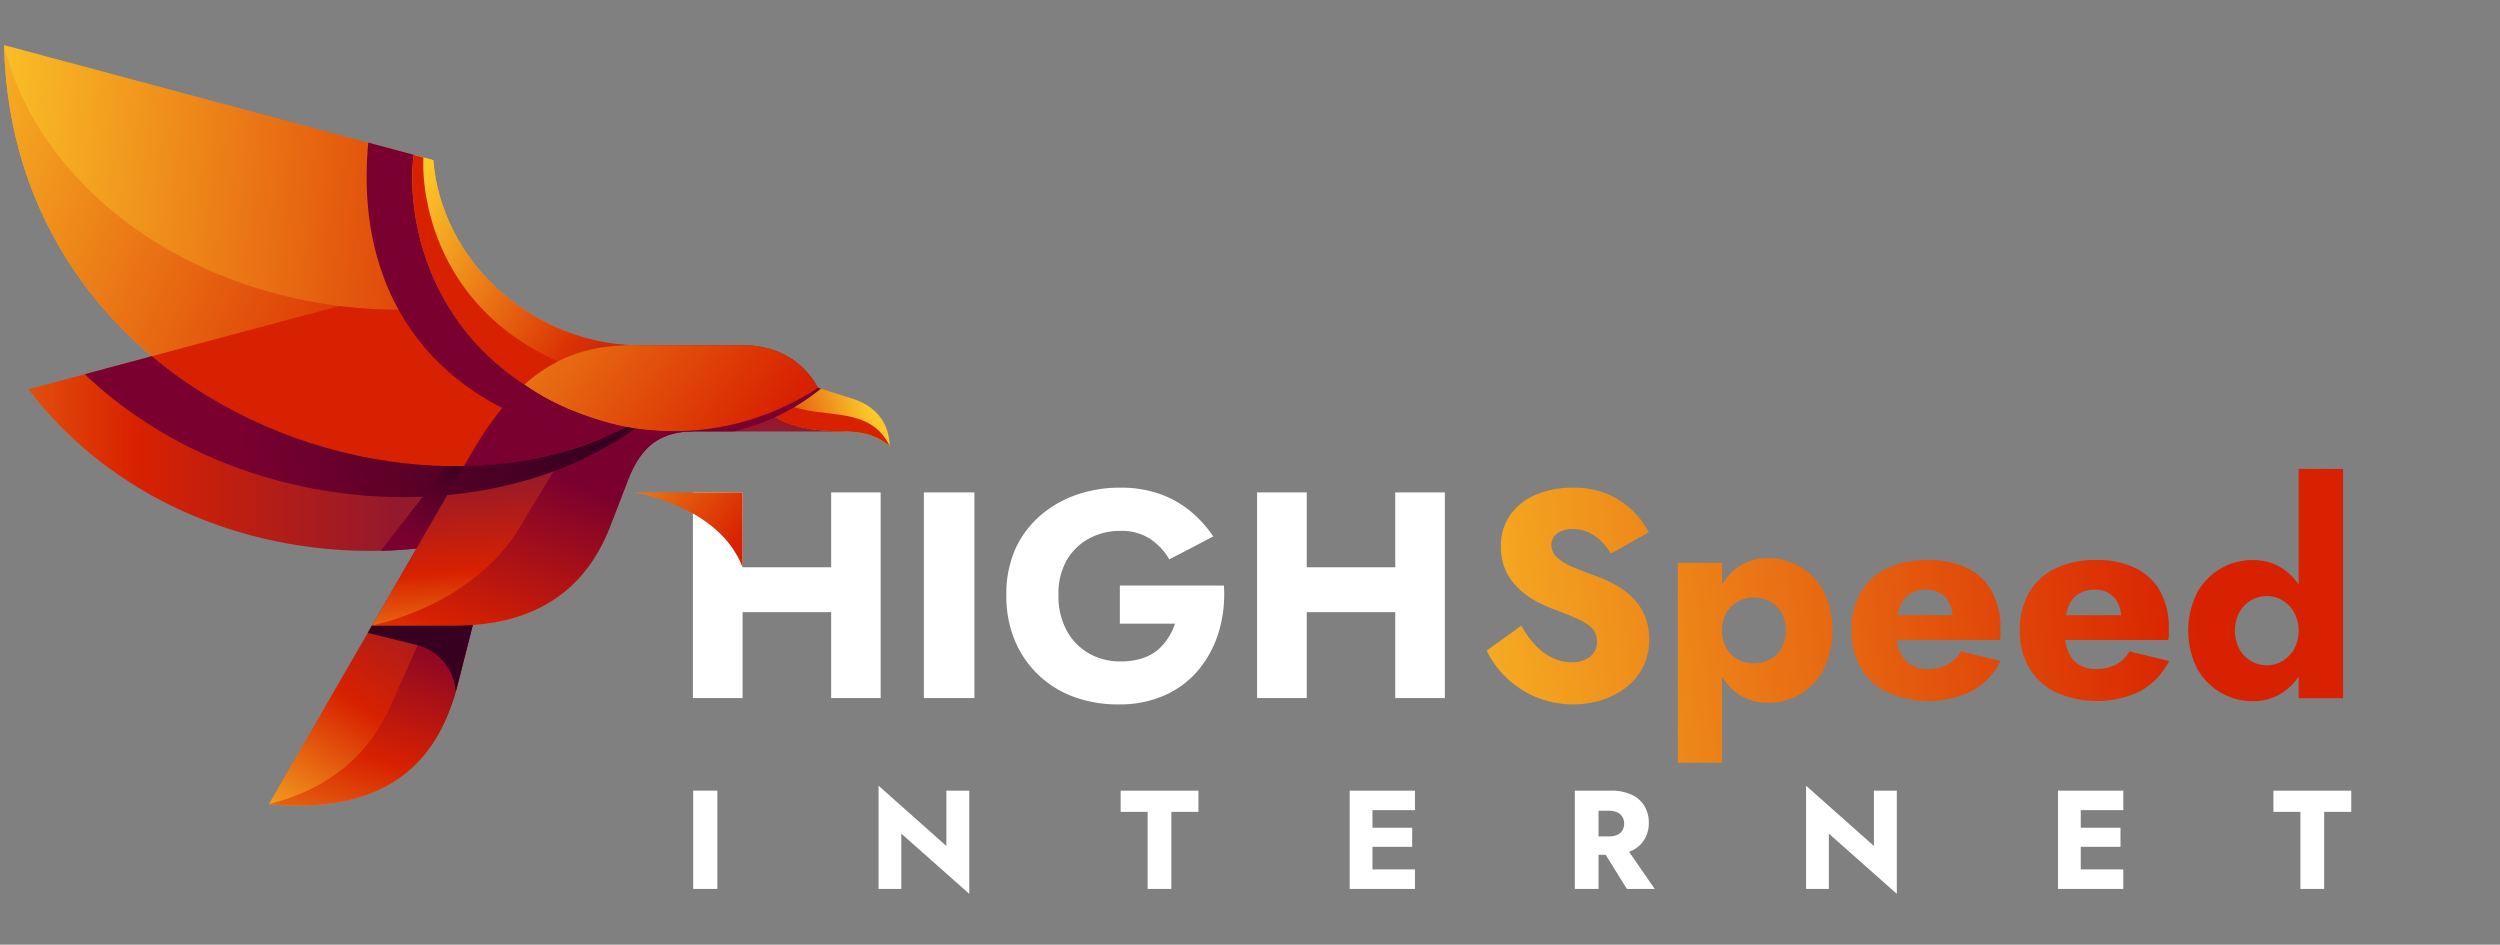 <svg id="Layer_1" data-name="Layer 1" xmlns="http://www.w3.org/2000/svg" xmlns:xlink="http://www.w3.org/1999/xlink" viewBox="0 0 613.61 231.87"><rect x="0" y="0" width="613.61" height="231.87" fill="#808080" stroke="none"/><defs><style>.cls-1{fill:none;}.cls-2{clip-path:url(#clip-path);}.cls-3{fill:url(#linear-gradient);}.cls-4{clip-path:url(#clip-path-2);}.cls-5{fill:url(#linear-gradient-2);}.cls-6{clip-path:url(#clip-path-3);}.cls-7{fill:url(#linear-gradient-3);}.cls-8{clip-path:url(#clip-path-4);}.cls-9{fill:url(#linear-gradient-4);}.cls-10{clip-path:url(#clip-path-5);}.cls-11{fill:url(#linear-gradient-5);}.cls-12{clip-path:url(#clip-path-6);}.cls-13{fill:url(#linear-gradient-6);}.cls-14{clip-path:url(#clip-path-7);}.cls-15{fill:url(#linear-gradient-7);}.cls-16{clip-path:url(#clip-path-8);}.cls-17{fill:url(#linear-gradient-8);}.cls-18{fill:#d82100;}.cls-18,.cls-19,.cls-28{fill-rule:evenodd;}.cls-19{fill:#7a002f;}.cls-20{clip-path:url(#clip-path-9);}.cls-21{fill:url(#linear-gradient-9);}.cls-22{clip-path:url(#clip-path-10);}.cls-23{fill:url(#linear-gradient-10);}.cls-24{clip-path:url(#clip-path-11);}.cls-25{fill:url(#linear-gradient-11);}.cls-26{clip-path:url(#clip-path-12);}.cls-27{fill:url(#linear-gradient-12);}.cls-28{fill:#380020;}.cls-29{clip-path:url(#clip-path-13);}.cls-30{fill:url(#linear-gradient-13);}.cls-31{fill:#fff;}.cls-32{fill:url(#linear-gradient-14);}.cls-33{fill:url(#linear-gradient-15);}.cls-34{fill:url(#linear-gradient-16);}.cls-35{fill:url(#linear-gradient-17);}.cls-36{fill:url(#linear-gradient-18);}.cls-37{fill:url(#linear-gradient-19);}</style><clipPath id="clip-path"><path class="cls-1" d="M100,70.63,7,95.55c41.14,54,128.7,50.34,158.12,4.3l-9.44-15.14A43.67,43.67,0,0,1,100,70.63"/></clipPath><linearGradient id="linear-gradient" x1="97.08" y1="123.9" x2="-62.08" y2="123.9" gradientTransform="matrix(1, 0, 0, -1, 0, 234)" gradientUnits="userSpaceOnUse"><stop offset="0" stop-color="#94192c"/><stop offset="0.4" stop-color="#d82100"/><stop offset="1" stop-color="#fbc729"/></linearGradient><clipPath id="clip-path-2"><path class="cls-1" d="M108.72,123.36h14.93l-11.18,44.22c-4.22,16.68-14.74,32.63-46.49,29.81Z"/></clipPath><linearGradient id="linear-gradient-2" x1="106.04" y1="89.94" x2="64.3" y2="24" gradientTransform="matrix(1, 0, 0, -1, 0, 234)" gradientUnits="userSpaceOnUse"><stop offset="0" stop-color="#94192c"/><stop offset="0.44" stop-color="#d82100"/><stop offset="1" stop-color="#fbc729"/></linearGradient><clipPath id="clip-path-3"><path class="cls-1" d="M117.87,146.22l-5.4,21.36c-4.22,16.68-14.74,32.63-46.49,29.81,15.44-3.9,24.78-12.71,29.78-23.9l12.6-28.24a39.52,39.52,0,0,1,9.51,1"/></clipPath><linearGradient id="linear-gradient-3" x1="99.95" y1="84.47" x2="72.15" y2="4.43" gradientTransform="matrix(1, 0, 0, -1, 0, 234)" gradientUnits="userSpaceOnUse"><stop offset="0" stop-color="#7a002f"/><stop offset="0.44" stop-color="#d82100"/><stop offset="1" stop-color="#fbc729"/></linearGradient><clipPath id="clip-path-4"><path class="cls-1" d="M155.65,84.71H182c8.27,0,14.68,3.43,18.5,10L207,105.9H170.14c-8,0-12.78,3.56-16,11.94l-4.32,11.21c-5.69,14.76-17.25,24.51-38.26,24.51H91.29l23.88-41.37c10.35-17.93,21.12-27.58,40.48-27.48"/></clipPath><linearGradient id="linear-gradient-4" x1="148.9" y1="119.64" x2="151.6" y2="64.76" xlink:href="#linear-gradient-2"/><clipPath id="clip-path-5"><path class="cls-1" d="M170.14,105.9c-8,0-12.78,3.56-16,11.94l-4.32,11.21c-5.69,14.76-17.25,24.51-38.26,24.51H91.29c16.44-3.81,29.59-13.08,35.95-23.6l15.14-25c-5.79-14.07,13-12.06,13-12.06Z"/></clipPath><linearGradient id="linear-gradient-5" x1="133.21" y1="118.78" x2="99.58" y2="24.61" xlink:href="#linear-gradient-3"/><clipPath id="clip-path-6"><path class="cls-1" d="M155.65,84.71H182c8.27,0,14.68,3.43,18.5,10l.23.41a63.91,63.91,0,0,1-72-.77c7.11-6.41,15.53-9.74,26.94-9.68"/></clipPath><linearGradient id="linear-gradient-6" x1="184.83" y1="123.28" x2="94.06" y2="193.07" gradientTransform="matrix(1, 0, 0, -1, 0, 234)" gradientUnits="userSpaceOnUse"><stop offset="0" stop-color="#d82100"/><stop offset="1" stop-color="#fbc729"/></linearGradient><clipPath id="clip-path-7"><path class="cls-1" d="M106.35,39.3,1,11.07c2,86.07,97.74,122.27,152.67,93.77L153,84.64A49.46,49.46,0,0,1,106.35,39.3"/></clipPath><linearGradient id="linear-gradient-7" x1="229.57" y1="148.38" x2="-11.67" y2="169.64" xlink:href="#linear-gradient"/><clipPath id="clip-path-8"><path class="cls-1" d="M1,11.07c2,86.07,97.74,122.27,152.67,93.77L153,84.64A49.28,49.28,0,0,1,124.3,73.5C63,85.67,10.93,52.7,1,11.07"/></clipPath><linearGradient id="linear-gradient-8" x1="192.92" y1="113.79" x2="-28.58" y2="205.78" xlink:href="#linear-gradient"/><clipPath id="clip-path-9"><path class="cls-1" d="M106.35,39.3,101.52,38c-2.13,16,4.85,56.3,52.15,66.83,4.61-2.09,7.3-4.82,11.57-7.46L154.59,84.72c-24.73-1.32-46.25-20.87-48.24-45.42"/></clipPath><linearGradient id="linear-gradient-9" x1="184.32" y1="122.61" x2="93.55" y2="192.37" xlink:href="#linear-gradient-6"/><clipPath id="clip-path-10"><path class="cls-1" d="M106.35,39.3,101.52,38c-1.68,12.62,1.83,39.79,27.19,56.37,6.89-6.2,15-9.52,25.88-9.66h0c-24.73-1.32-46.25-20.87-48.24-45.42"/></clipPath><linearGradient id="linear-gradient-10" x1="172.19" y1="141.48" x2="99.95" y2="183.77" gradientTransform="matrix(1, 0, 0, -1, 0, 234)" gradientUnits="userSpaceOnUse"><stop offset="0" stop-color="#94192c"/><stop offset="0.38" stop-color="#db3104"/><stop offset="1" stop-color="#fbc729"/></linearGradient><clipPath id="clip-path-11"><path class="cls-1" d="M209.47,97.93c4.9,1.65,8.67,5.11,8.91,11.52-3.62-2.9-7.21-3.55-11.42-3.55-4.94,0-13.39-.62-18.08-4.5a64.07,64.07,0,0,0,11.88-6.24Z"/></clipPath><linearGradient id="linear-gradient-11" x1="186.49" y1="125.28" x2="212.62" y2="135.07" xlink:href="#linear-gradient-6"/><clipPath id="clip-path-12"><path class="cls-1" d="M153,84.76v0ZM20.81,91.85c37.36,35.6,99,39.23,135.06,13.35-.74-.1-1.47-.23-2.2-.36h0c-33.79,17.53-83,10.57-116.37-17.41Z"/></clipPath><linearGradient id="linear-gradient-12" x1="58.68" y1="122.55" x2="144.44" y2="132.94" gradientTransform="matrix(1, 0, 0, -1, 0, 234)" gradientUnits="userSpaceOnUse"><stop offset="0" stop-color="#7a002f"/><stop offset="1" stop-color="#380020"/></linearGradient><clipPath id="clip-path-13"><path class="cls-1" d="M109.61,114.4,93.46,135.19c2.94-.07,5.86-.25,8.75-.56l11.68-20.22Z"/></clipPath><linearGradient id="linear-gradient-13" x1="110.91" y1="123.23" x2="100.15" y2="102.38" gradientTransform="matrix(1, 0, 0, -1, 0, 234)" gradientUnits="userSpaceOnUse"><stop offset="0" stop-color="#380020"/><stop offset="1" stop-color="#7a002f"/></linearGradient><linearGradient id="linear-gradient-14" x1="536.84" y1="128.54" x2="328" y2="153.14" gradientTransform="matrix(1, 0, 0, 1, 0, 0)" xlink:href="#linear-gradient-6"/><linearGradient id="linear-gradient-15" x1="539.17" y1="148.32" x2="330.33" y2="172.92" gradientTransform="matrix(1, 0, 0, 1, 0, 0)" xlink:href="#linear-gradient-6"/><linearGradient id="linear-gradient-16" x1="539.01" y1="147" x2="330.18" y2="171.6" gradientTransform="matrix(1, 0, 0, 1, 0, 0)" xlink:href="#linear-gradient-6"/><linearGradient id="linear-gradient-17" x1="539.58" y1="151.8" x2="330.74" y2="176.41" gradientTransform="matrix(1, 0, 0, 1, 0, 0)" xlink:href="#linear-gradient-6"/><linearGradient id="linear-gradient-18" x1="538.99" y1="146.82" x2="330.16" y2="171.43" gradientTransform="matrix(1, 0, 0, 1, 0, 0)" xlink:href="#linear-gradient-6"/><linearGradient id="linear-gradient-19" x1="182.61" y1="102.58" x2="140.56" y2="134.9" xlink:href="#linear-gradient-6"/></defs><g class="cls-2"><rect class="cls-3" x="6.97" y="70.63" width="158.12" height="78.94"/></g><g class="cls-4"><rect class="cls-5" x="65.98" y="123.36" width="57.67" height="76.86"/></g><g class="cls-6"><rect class="cls-7" x="65.98" y="145.06" width="51.89" height="55.15"/></g><g class="cls-8"><rect class="cls-9" x="91.29" y="84.61" width="115.68" height="68.94"/></g><g class="cls-10"><rect class="cls-11" x="91.29" y="90.87" width="78.85" height="62.69"/></g><g class="cls-12"><rect class="cls-13" x="128.71" y="84.65" width="72.05" height="21.24"/></g><g class="cls-14"><rect class="cls-15" x="1" y="11.07" width="152.67" height="122.27"/></g><g class="cls-16"><rect class="cls-17" x="1" y="11.07" width="152.67" height="122.27"/></g><path class="cls-18" d="M37.3,87.43a114.39,114.39,0,0,0,27.36,16.92c26.71,11.73,59.81,14.4,86.68,1.64.79-.37,1.56-.75,2.33-1.15L153,85.94a43.71,43.71,0,0,1-48.74-10,125.94,125.94,0,0,1-21-.82Z"/><path class="cls-19" d="M153.67,104.84,153,85.94a43.25,43.25,0,0,1-17.49,3.5c-8,4.52-14.28,12.2-20.37,22.75l-1.28,2.22A91.21,91.21,0,0,0,151.34,106c.79-.37,1.56-.75,2.33-1.15"/><g class="cls-20"><rect class="cls-21" x="99.39" y="38.01" width="65.85" height="66.84"/></g><g class="cls-22"><rect class="cls-23" x="99.84" y="38.01" width="54.76" height="56.38"/></g><path class="cls-18" d="M103.93,38.65,101.52,38c-1.68,12.62,1.83,39.79,27.19,56.37a37.43,37.43,0,0,1,8.21-5.67c-29.74-13.33-33.47-40.2-33-50.06"/><g class="cls-24"><rect class="cls-25" x="188.88" y="95.16" width="29.49" height="14.29"/></g><path class="cls-18" d="M218.38,109.45c-3.62-2.9-7.21-3.55-11.42-3.55-4.94,0-13.39-.62-18.08-4.5,1.56-.62,3.1-1.3,4.6-2,8.9,3.62,20,0,24.9,10.09"/><path class="cls-19" d="M101.52,38c-1.68,12.62,1.83,39.79,27.19,56.37h0a63.56,63.56,0,0,0,24.95,10.45,65.77,65.77,0,0,0,11.63,1.06,63.62,63.62,0,0,0,35.47-10.74l.76.24a53.84,53.84,0,0,1-21.36,10.5h-10a16.12,16.12,0,0,0-9.27,2.45C123.06,109,85.73,85.62,90.39,35Z"/><g class="cls-26"><rect class="cls-27" x="20.81" y="84.64" width="135.06" height="46.44"/></g><path class="cls-28" d="M111.85,169.85a12.69,12.69,0,0,0-10-11.65l-11.6-2.87,1-1.77h20.27c1.55,0,3-.06,4.49-.16l-3.58,14.18c-.2.76-.4,1.52-.62,2.27"/><g class="cls-29"><rect class="cls-30" x="93.46" y="114.4" width="20.43" height="20.79"/></g><path class="cls-31" d="M182.26,120.85v50.49H170.07V120.85Zm-8.8,18.39h38.15v11H173.46Zm42.69-18.39v50.49H204V120.85Z"/><path class="cls-31" d="M239.16,120.85v50.49h-12.4V120.85Z"/><path class="cls-31" d="M274.86,143.71H300.4A32.31,32.31,0,0,1,299.17,155a26.57,26.57,0,0,1-4.9,9.3,22.76,22.76,0,0,1-8.3,6.31,27.09,27.09,0,0,1-11.39,2.28A31,31,0,0,1,263.47,171,24.8,24.8,0,0,1,249,157,28.16,28.16,0,0,1,247,146.09,27.3,27.3,0,0,1,249,135.24a23.86,23.86,0,0,1,5.92-8.33,27,27,0,0,1,8.94-5.34A32.07,32.07,0,0,1,275,119.7a28.47,28.47,0,0,1,9.59,1.51,24.9,24.9,0,0,1,7.54,4.22,29,29,0,0,1,5.66,6.24L287,137.3a15,15,0,0,0-4.65-5,12.77,12.77,0,0,0-7.32-2,15.94,15.94,0,0,0-7.72,1.87,14.19,14.19,0,0,0-5.52,5.38,16.59,16.59,0,0,0-2,8.54,17.76,17.76,0,0,0,2,8.62,14.18,14.18,0,0,0,5.41,5.63,15.5,15.5,0,0,0,7.9,2,16.83,16.83,0,0,0,5-.68,11.62,11.62,0,0,0,3.83-1.95,12.68,12.68,0,0,0,2.7-3,15.15,15.15,0,0,0,1.77-3.64H274.86Z"/><path class="cls-31" d="M320.73,120.85v50.49H308.54V120.85Zm-8.79,18.39h38.15v11H311.94Zm42.69-18.39v50.49H342.45V120.85Z"/><path class="cls-32" d="M376.85,158.36a14.11,14.11,0,0,0,4.19,3.1,11,11,0,0,0,4.79,1.08,7,7,0,0,0,4.4-1.33,4.37,4.37,0,0,0,1.73-3.65,4.67,4.67,0,0,0-1-3.13,9.85,9.85,0,0,0-3.24-2.28c-1.49-.72-3.46-1.53-5.92-2.45a40.16,40.16,0,0,1-4.14-1.8,20.24,20.24,0,0,1-4.44-3,15.14,15.14,0,0,1-3.46-4.48,13.58,13.58,0,0,1-1.37-6.38,12.87,12.87,0,0,1,2.34-7.72,14.71,14.71,0,0,1,6.35-4.94A22.64,22.64,0,0,1,386,119.7a21.3,21.3,0,0,1,8.76,1.66,19.73,19.73,0,0,1,6.17,4.18,21,21,0,0,1,3.75,5.12l-9.31,5.19a14.67,14.67,0,0,0-2.49-3.13,11,11,0,0,0-3.1-2.1,8.88,8.88,0,0,0-3.64-.75,6.14,6.14,0,0,0-4,1.12,3.45,3.45,0,0,0-1.37,2.77,4.09,4.09,0,0,0,1.34,3,12.62,12.62,0,0,0,3.82,2.38q2.49,1.08,6,2.31a33.56,33.56,0,0,1,5,2.34A17.81,17.81,0,0,1,401,147a14,14,0,0,1,2.78,4.33,14.76,14.76,0,0,1,1,5.63,14.6,14.6,0,0,1-1.55,6.81,14.84,14.84,0,0,1-4.18,5,19.08,19.08,0,0,1-6,3.07,22.94,22.94,0,0,1-6.89,1.05,23.53,23.53,0,0,1-21.27-13.2l8.51-6.13A23.66,23.66,0,0,0,376.85,158.36Z"/><path class="cls-33" d="M411.8,187.21V138.16h10.89v49.05Zm35.73-22.72a15.49,15.49,0,0,1-5.84,6,15.31,15.31,0,0,1-7.68,2,12.64,12.64,0,0,1-7.46-2.2,13.72,13.72,0,0,1-4.8-6.2,27.22,27.22,0,0,1,0-18.72,13.77,13.77,0,0,1,4.8-6.16A12.64,12.64,0,0,1,434,137a15.31,15.31,0,0,1,7.68,2,15.54,15.54,0,0,1,5.84,5.95,22,22,0,0,1,0,19.51Zm-10.27-14.14a7.25,7.25,0,0,0-2.89-2.74,8.5,8.5,0,0,0-4-.94,7.94,7.94,0,0,0-3.65.9,7.57,7.57,0,0,0-2.92,2.71,9.26,9.26,0,0,0,0,8.94,7.49,7.49,0,0,0,2.92,2.71,7.94,7.94,0,0,0,3.65.9,8.38,8.38,0,0,0,4-.94,7.18,7.18,0,0,0,2.89-2.74,9.5,9.5,0,0,0,0-8.8Z"/><path class="cls-34" d="M463.26,169.93a15.48,15.48,0,0,1-6.53-6,17.63,17.63,0,0,1-2.31-9.16,18.21,18.21,0,0,1,2.24-9.23,14.86,14.86,0,0,1,6.45-6,22.3,22.3,0,0,1,10-2.09,21.67,21.67,0,0,1,9.74,2,14,14,0,0,1,6.06,5.74,18.45,18.45,0,0,1,2.09,9.09v1.55a4.53,4.53,0,0,1-.15,1.26H460.55V151H481l-2.6,3.32a4.85,4.85,0,0,0,.61-1.27,4,4,0,0,0,.25-1.26,8.29,8.29,0,0,0-.79-3.75,5.89,5.89,0,0,0-2.23-2.45,6.48,6.48,0,0,0-3.39-.87,7.33,7.33,0,0,0-4.12,1.09,6.48,6.48,0,0,0-2.48,3.28,16.68,16.68,0,0,0-.91,5.52,13.92,13.92,0,0,0,.87,5.19,6.73,6.73,0,0,0,2.6,3.28,7.62,7.62,0,0,0,4.25,1.12,10.5,10.5,0,0,0,4.94-1.08,8,8,0,0,0,3.28-3.25l9.74,2.38a17.5,17.5,0,0,1-7,7.36,24.72,24.72,0,0,1-20.77.32Z"/><path class="cls-35" d="M504.58,169.93a15.51,15.51,0,0,1-6.52-6,17.63,17.63,0,0,1-2.31-9.16,18.11,18.11,0,0,1,2.24-9.23,14.86,14.86,0,0,1,6.45-6,22.3,22.3,0,0,1,10-2.09,21.67,21.67,0,0,1,9.74,2,14,14,0,0,1,6.06,5.74,18.45,18.45,0,0,1,2.09,9.09v1.55a4.53,4.53,0,0,1-.15,1.26H501.88V151h20.48l-2.59,3.32a4.85,4.85,0,0,0,.61-1.27,4,4,0,0,0,.25-1.26,8.29,8.29,0,0,0-.79-3.75,5.91,5.91,0,0,0-2.24-2.45,6.43,6.43,0,0,0-3.39-.87,7.32,7.32,0,0,0-4.11,1.09,6.55,6.55,0,0,0-2.49,3.28,17,17,0,0,0-.9,5.52,13.92,13.92,0,0,0,.87,5.19,6.76,6.76,0,0,0,2.59,3.28,7.68,7.68,0,0,0,4.26,1.12,10.5,10.5,0,0,0,4.94-1.08,8.07,8.07,0,0,0,3.28-3.25l9.74,2.38a17.56,17.56,0,0,1-7,7.36,24.75,24.75,0,0,1-20.78.32Z"/><path class="cls-36" d="M539.35,145.3a15.68,15.68,0,0,1,5.88-5.84,15.35,15.35,0,0,1,7.64-2,13.26,13.26,0,0,1,7.39,2.09,14.48,14.48,0,0,1,5.09,5.95,23.81,23.81,0,0,1,0,18.5,14.41,14.41,0,0,1-5.09,6,13.26,13.26,0,0,1-7.39,2.09,15.35,15.35,0,0,1-7.64-2,15.51,15.51,0,0,1-5.88-5.88,20.72,20.72,0,0,1,0-18.86Zm10.28,14a7.73,7.73,0,0,0,6.85,4,7.28,7.28,0,0,0,3.64-1,8.09,8.09,0,0,0,2.92-2.92,9.62,9.62,0,0,0,0-9.16,8.09,8.09,0,0,0-2.92-2.92,7.28,7.28,0,0,0-3.64-1,7.73,7.73,0,0,0-6.85,4,9.88,9.88,0,0,0,0,9Zm25.46-44.18v56.26H564.2V115.08Z"/><path class="cls-37" d="M182.26,139.24V120.85H155.45S176.49,124,182.26,139.24Z"/><path class="cls-31" d="M176.07,194.06v24.12h-5.93V194.06Z"/><path class="cls-31" d="M237.9,194.06v25.33l-16.68-14.78v13.57h-5.58V192.85l16.64,14.79V194.06Z"/><path class="cls-31" d="M275.06,194.06h19.09v5.2H287.5v18.92h-5.82V199.26h-6.62Z"/><path class="cls-31" d="M336.86,194.06v24.12h-5.59V194.06Zm-1.72,0H347.3v4.79H335.14Zm0,9.1h11.47v4.69H335.14Zm0,10.23H347.3v4.79H335.14Z"/><path class="cls-31" d="M392.35,194.06v24.12h-5.82V194.06Zm-2.17,0h5.14a11.83,11.83,0,0,1,5.17,1,7.19,7.19,0,0,1,3.13,2.77,7.88,7.88,0,0,1,1.07,4.12,7.76,7.76,0,0,1-1.07,4.08,7.21,7.21,0,0,1-3.13,2.78,11.83,11.83,0,0,1-5.17,1h-5.14v-4.52h4.72a5.17,5.17,0,0,0,2-.36,2.79,2.79,0,0,0,1.29-1.07,3.46,3.46,0,0,0,0-3.41,2.87,2.87,0,0,0-1.29-1.08,4.82,4.82,0,0,0-2-.38h-4.72Zm8.41,13.2,7.55,10.92h-6.83l-6.79-10.92Z"/><path class="cls-31" d="M465.56,194.06v25.33l-16.68-14.78v13.57h-5.59V192.85l16.65,14.79V194.06Z"/><path class="cls-31" d="M510.71,194.06v24.12h-5.59V194.06Zm-1.72,0h12.16v4.79H509Zm0,9.1h11.47v4.69H509Zm0,10.23h12.16v4.79H509Z"/><path class="cls-31" d="M558,194.06h19.1v5.2h-6.65v18.92h-5.83V199.26H558Z"/></svg>